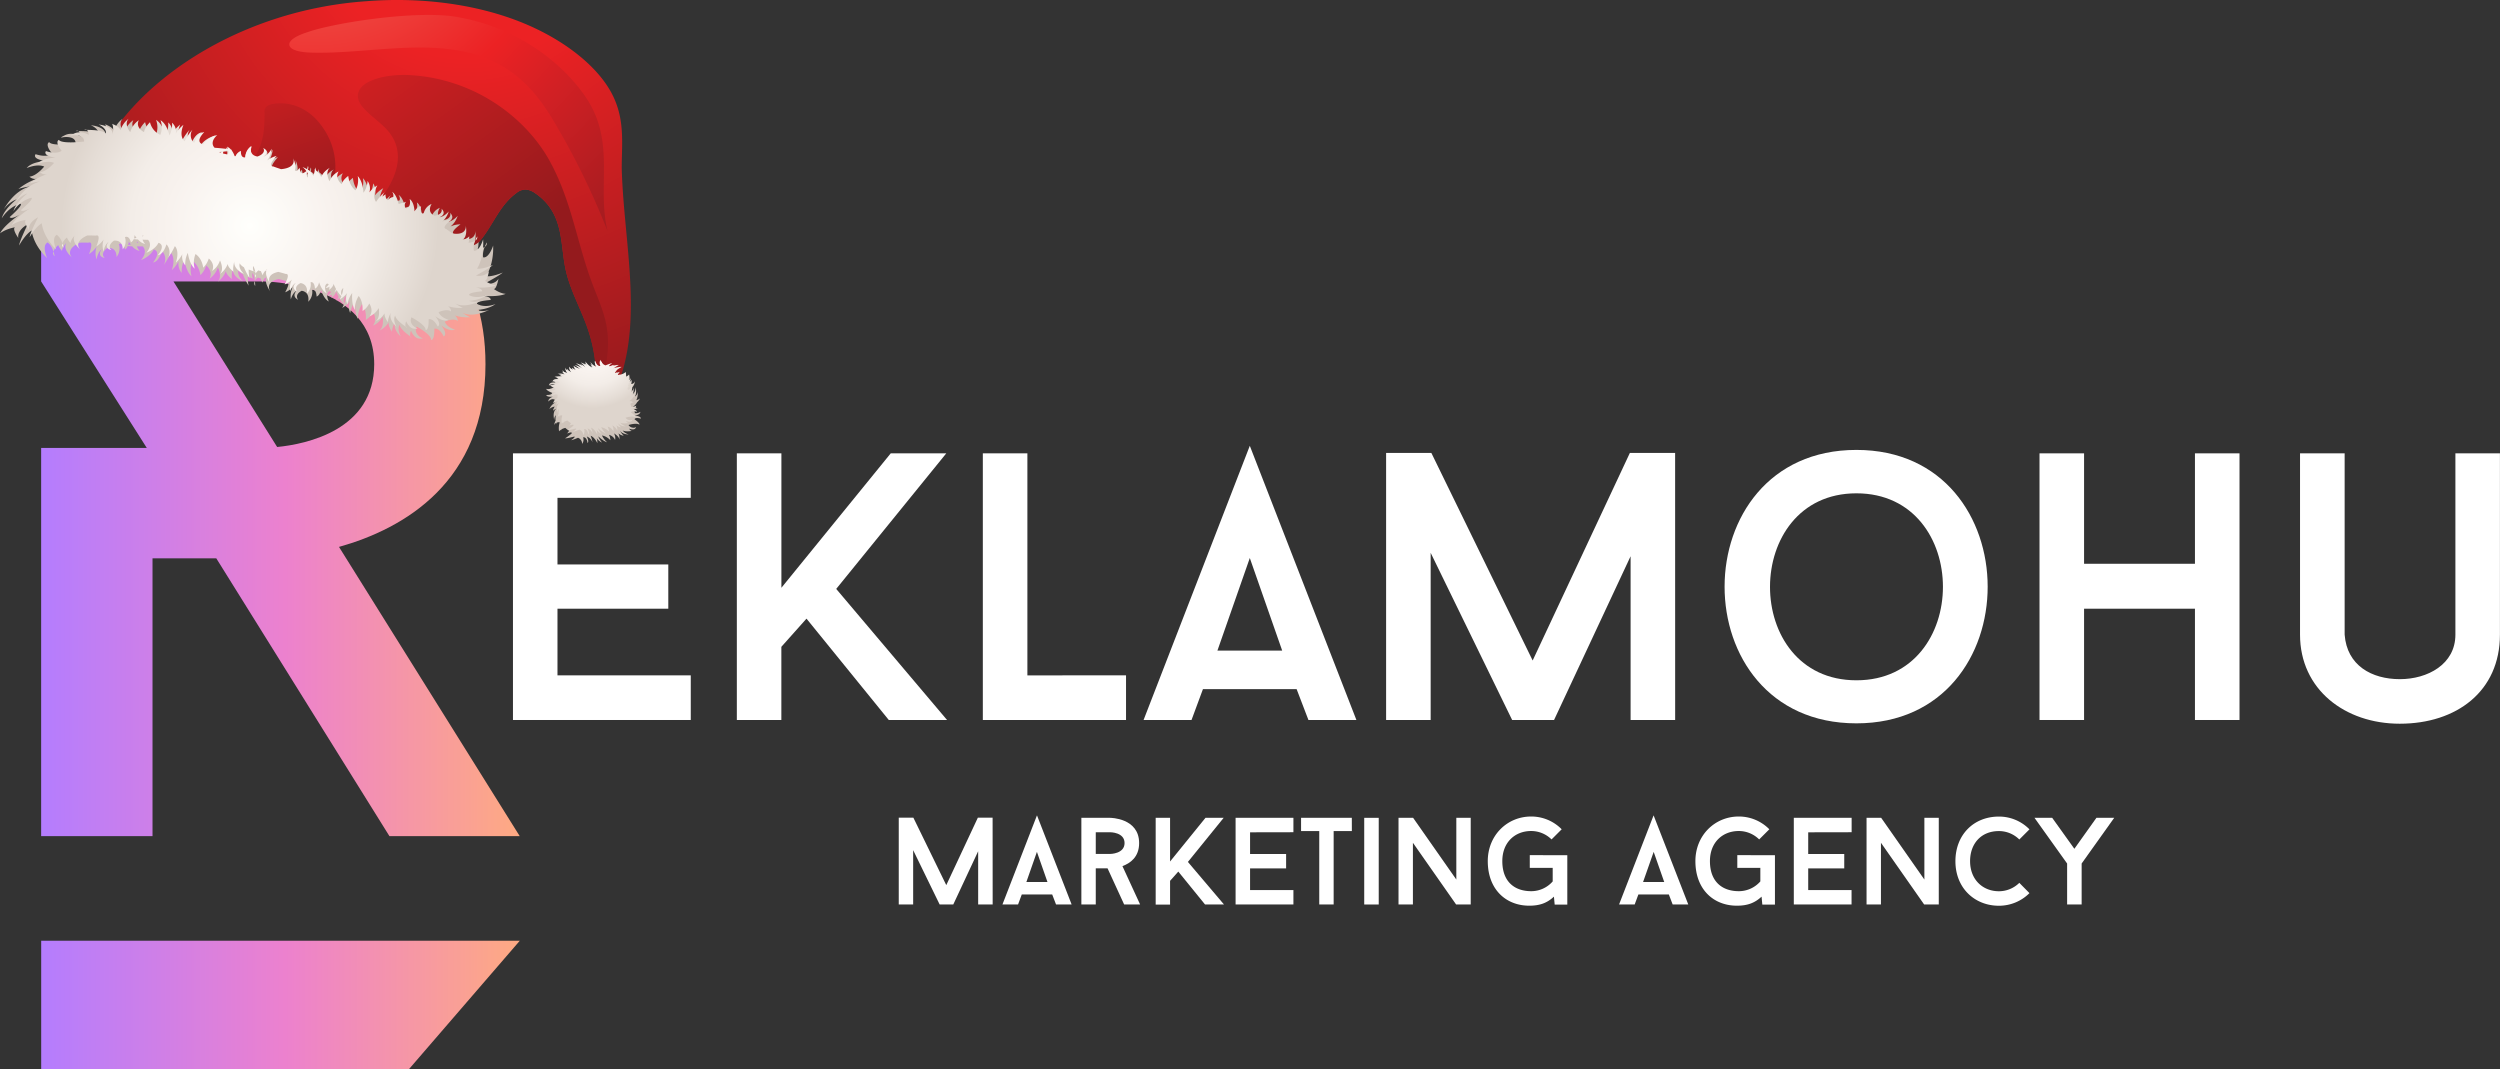 <svg xmlns="http://www.w3.org/2000/svg" xmlns:xlink="http://www.w3.org/1999/xlink" viewBox="0 0 1215.29 519.84"><rect x="0" y="0" width="1215.29" height="519.84" fill="#333333" stroke="none"/><defs><style>.cls-1{fill:url(#linear-gradient);}.cls-2{fill:url(#linear-gradient-2);}.cls-3{fill:#fff;}.cls-4{fill:url(#radial-gradient);}.cls-5{fill:url(#linear-gradient-3);}.cls-6{fill:url(#linear-gradient-4);}.cls-7{fill:url(#radial-gradient-2);}.cls-8{fill:url(#radial-gradient-3);}.cls-9{fill:url(#radial-gradient-4);}.cls-10{fill:url(#radial-gradient-5);}.cls-11{fill:url(#radial-gradient-6);}.cls-12{fill:url(#radial-gradient-7);}.cls-13{fill:url(#radial-gradient-8);}.cls-14{fill:url(#radial-gradient-9);}.cls-15{fill:url(#radial-gradient-10);}.cls-16{fill:url(#radial-gradient-11);}.cls-17{fill:url(#radial-gradient-12);}.cls-18{fill:url(#radial-gradient-13);}.cls-19{fill:url(#radial-gradient-14);}.cls-20{fill:url(#radial-gradient-15);}.cls-21{fill:url(#radial-gradient-16);}.cls-22{fill:url(#radial-gradient-17);}.cls-23{fill:url(#radial-gradient-18);}.cls-24{fill:url(#radial-gradient-19);}.cls-25{fill:url(#radial-gradient-20);}.cls-26{fill:url(#radial-gradient-21);}.cls-27{fill:url(#radial-gradient-22);}.cls-28{fill:url(#radial-gradient-23);}.cls-29{fill:url(#radial-gradient-24);}.cls-30{fill:url(#radial-gradient-25);}.cls-31{fill:url(#radial-gradient-26);}.cls-32{fill:url(#radial-gradient-27);}.cls-33{fill:url(#radial-gradient-28);}.cls-34{fill:url(#radial-gradient-29);}.cls-35{fill:url(#radial-gradient-30);}.cls-36{fill:url(#radial-gradient-31);}.cls-37{fill:url(#radial-gradient-32);}.cls-38{fill:url(#radial-gradient-33);}.cls-39{fill:url(#radial-gradient-34);}.cls-40{fill:url(#radial-gradient-35);}.cls-41{fill:url(#radial-gradient-36);}.cls-42{fill:url(#radial-gradient-37);}.cls-43{fill:url(#radial-gradient-38);}.cls-44{fill:url(#radial-gradient-39);}.cls-45{fill:url(#radial-gradient-40);}</style><linearGradient id="linear-gradient" x1="20.02" y1="304.33" x2="252.69" y2="304.33" gradientTransform="matrix(1, 0, 0, -1, 0, 548.91)" gradientUnits="userSpaceOnUse"><stop offset="0" stop-color="#fff"></stop><stop offset="0" stop-color="#b47dfe"></stop><stop offset="0.51" stop-color="#ec81ce"></stop><stop offset="1" stop-color="#feaa82"></stop></linearGradient><linearGradient id="linear-gradient-2" x1="20.02" y1="60.34" x2="252.69" y2="60.34" xlink:href="#linear-gradient"></linearGradient><radialGradient id="radial-gradient" cx="227.28" cy="-40.38" r="249.46" gradientTransform="matrix(-1, 0.07, 0.07, 1, 456.96, -19.98)" gradientUnits="userSpaceOnUse"><stop offset="0.29" stop-color="#ec2224"></stop><stop offset="1" stop-color="#941a1d"></stop></radialGradient><linearGradient id="linear-gradient-3" x1="358.84" y1="-46.61" x2="319.29" y2="104.89" gradientTransform="matrix(-1, 0.07, 0.07, 1, 456.96, -19.98)" xlink:href="#radial-gradient"></linearGradient><linearGradient id="linear-gradient-4" x1="354.03" y1="-59.54" x2="233.8" y2="134.9" gradientTransform="matrix(-1, 0.07, 0.07, 1, 456.96, -19.98)" xlink:href="#radial-gradient"></linearGradient><radialGradient id="radial-gradient-2" cx="4.12" cy="-94.07" r="49.42" gradientTransform="matrix(0.65, 0.76, 0.76, -0.65, 144.37, 130.15)" gradientUnits="userSpaceOnUse"><stop offset="0" stop-color="#fffffc"></stop><stop offset="0.36" stop-color="#f8f2ee"></stop><stop offset="0.52" stop-color="#f3ece8"></stop><stop offset="0.74" stop-color="#e5ddd6"></stop><stop offset="1" stop-color="#cec3ba"></stop></radialGradient><radialGradient id="radial-gradient-3" cx="-71.71" cy="-140.16" r="29.16" xlink:href="#radial-gradient-2"></radialGradient><radialGradient id="radial-gradient-4" cx="-10.97" cy="-82.27" r="41.12" xlink:href="#radial-gradient-2"></radialGradient><radialGradient id="radial-gradient-5" cx="-29.09" cy="-242.18" r="76.73" xlink:href="#radial-gradient-2"></radialGradient><radialGradient id="radial-gradient-6" cx="-20.23" cy="-22.48" r="25.29" xlink:href="#radial-gradient-2"></radialGradient><radialGradient id="radial-gradient-7" cx="-1.72" cy="-48.74" r="41.37" xlink:href="#radial-gradient-2"></radialGradient><radialGradient id="radial-gradient-8" cx="15.19" cy="-51.23" r="40.24" xlink:href="#radial-gradient-2"></radialGradient><radialGradient id="radial-gradient-9" cx="-53.62" cy="-41.82" r="49.08" xlink:href="#radial-gradient-2"></radialGradient><radialGradient id="radial-gradient-10" cx="351.79" cy="34.6" r="46.42" gradientTransform="matrix(-1, 0.07, 0.07, 1, 456.96, -19.98)" xlink:href="#radial-gradient-2"></radialGradient><radialGradient id="radial-gradient-11" cx="-21.5" cy="-44.56" r="40.72" xlink:href="#radial-gradient-2"></radialGradient><radialGradient id="radial-gradient-12" cx="-21.57" cy="-48.01" r="32.57" xlink:href="#radial-gradient-2"></radialGradient><radialGradient id="radial-gradient-13" cx="-21.17" cy="-31.95" r="24.7" xlink:href="#radial-gradient-2"></radialGradient><radialGradient id="radial-gradient-14" cx="-81.96" cy="-82.99" r="0.81" gradientTransform="matrix(0.65, 0.76, 0.75, -0.65, 146.16, 127.69)" gradientUnits="userSpaceOnUse"><stop offset="0" stop-color="#fffffc"></stop><stop offset="0.43" stop-color="#f8f2ee"></stop><stop offset="0.63" stop-color="#f3ede8"></stop><stop offset="0.89" stop-color="#e5ddd6"></stop><stop offset="1" stop-color="#ded5cd"></stop></radialGradient><radialGradient id="radial-gradient-15" cx="-115.49" cy="-75.63" r="0.07" xlink:href="#radial-gradient-14"></radialGradient><radialGradient id="radial-gradient-16" cx="-74.92" cy="-77.77" r="0.03" xlink:href="#radial-gradient-14"></radialGradient><radialGradient id="radial-gradient-17" cx="-117.29" cy="-37.26" r="0.43" xlink:href="#radial-gradient-14"></radialGradient><radialGradient id="radial-gradient-18" cx="-40.74" cy="30.93" r="0.03" xlink:href="#radial-gradient-14"></radialGradient><radialGradient id="radial-gradient-19" cx="38.89" cy="73.48" r="0.03" xlink:href="#radial-gradient-14"></radialGradient><radialGradient id="radial-gradient-20" cx="47" cy="73.1" r="0.82" xlink:href="#radial-gradient-14"></radialGradient><radialGradient id="radial-gradient-21" cx="68.25" cy="45.9" r="0.06" xlink:href="#radial-gradient-14"></radialGradient><radialGradient id="radial-gradient-22" cx="342.94" cy="105.67" r="91.49" gradientTransform="matrix(-1, 0.07, 0.07, 1, 456.96, -19.98)" xlink:href="#radial-gradient-14"></radialGradient><radialGradient id="radial-gradient-23" cx="57.21" cy="18.6" r="0.32" xlink:href="#radial-gradient-14"></radialGradient><radialGradient id="radial-gradient-24" cx="-9.5" cy="-20.97" r="0.8" xlink:href="#radial-gradient-14"></radialGradient><radialGradient id="radial-gradient-25" cx="-1.92" cy="-18.13" r="0.03" xlink:href="#radial-gradient-14"></radialGradient><radialGradient id="radial-gradient-26" cx="188.9" cy="202.84" r="24.27" gradientTransform="matrix(-1, 0.07, 0.07, 1, 456.96, -19.98)" xlink:href="#radial-gradient-2"></radialGradient><radialGradient id="radial-gradient-27" cx="181.99" cy="179.24" r="28.99" gradientTransform="matrix(-1, 0.07, 0.07, 1, 456.96, -19.98)" xlink:href="#radial-gradient-2"></radialGradient><radialGradient id="radial-gradient-28" cx="160.24" cy="167.85" r="45.61" gradientTransform="matrix(-1, 0.07, 0.07, 1, 456.96, -19.98)" xlink:href="#radial-gradient-2"></radialGradient><radialGradient id="radial-gradient-29" cx="181.1" cy="185.55" r="35.84" gradientTransform="matrix(-1, 0.07, 0.07, 1, 456.96, -19.98)" xlink:href="#radial-gradient-2"></radialGradient><radialGradient id="radial-gradient-30" cx="181.12" cy="174.91" r="33.61" gradientTransform="matrix(-1, 0.07, 0.07, 1, 456.96, -19.98)" xlink:href="#radial-gradient-2"></radialGradient><radialGradient id="radial-gradient-31" cx="173.45" cy="175.66" r="34.06" gradientTransform="matrix(-1, 0.07, 0.07, 1, 456.96, -19.98)" xlink:href="#radial-gradient-2"></radialGradient><radialGradient id="radial-gradient-32" cx="176.8" cy="180.34" r="32.98" gradientTransform="matrix(-1, 0.07, 0.07, 1, 456.96, -19.98)" xlink:href="#radial-gradient-2"></radialGradient><radialGradient id="radial-gradient-33" cx="188.07" cy="200.13" r="22.26" gradientTransform="matrix(-1, 0.07, 0.07, 1, 456.96, -19.98)" xlink:href="#radial-gradient-14"></radialGradient><radialGradient id="radial-gradient-34" cx="181.87" cy="179.04" r="26.33" gradientTransform="matrix(-1, 0.07, 0.07, 1, 456.96, -19.98)" xlink:href="#radial-gradient-14"></radialGradient><radialGradient id="radial-gradient-35" cx="162.1" cy="168.58" r="41.58" gradientTransform="matrix(-1, 0.07, 0.07, 1, 456.96, -19.98)" xlink:href="#radial-gradient-14"></radialGradient><radialGradient id="radial-gradient-36" cx="181.07" cy="184.55" r="32.65" gradientTransform="matrix(-1, 0.07, 0.07, 1, 456.96, -19.98)" xlink:href="#radial-gradient-14"></radialGradient><radialGradient id="radial-gradient-37" cx="181.18" cy="174.99" r="30.65" gradientTransform="matrix(-1, 0.07, 0.07, 1, 456.96, -19.98)" xlink:href="#radial-gradient-14"></radialGradient><radialGradient id="radial-gradient-38" cx="174.12" cy="175.78" r="31.08" gradientTransform="matrix(-1, 0.07, 0.07, 1, 456.96, -19.98)" xlink:href="#radial-gradient-14"></radialGradient><radialGradient id="radial-gradient-39" cx="177.23" cy="179.88" r="30.04" gradientTransform="matrix(-1, 0.07, 0.07, 1, 456.96, -19.98)" xlink:href="#radial-gradient-14"></radialGradient><radialGradient id="radial-gradient-40" cx="299.35" cy="-65.92" r="292.61" gradientTransform="matrix(-1, 0.07, 0.07, 1, 456.96, -19.98)" gradientUnits="userSpaceOnUse"><stop offset="0" stop-color="#f27263"></stop><stop offset="0.42" stop-color="#ec2224"></stop><stop offset="0.54" stop-color="#d22024"></stop><stop offset="0.75" stop-color="#a71c20"></stop><stop offset="0.86" stop-color="#9b1e20"></stop><stop offset="1" stop-color="#86231f"></stop></radialGradient></defs><g id="Layer_2" data-name="Layer 2"><g id="Layer_1-2" data-name="Layer 1"><g id="Layer_2-2" data-name="Layer 2"><g id="Layer_1-2-2" data-name="Layer 1-2"><path class="cls-1" d="M189.32,406.47,105.14,271.41h-31V406.47H20V217.75H71.36L20,136.81V82.69H127.79S236,82.69,236,177.05c0,57.36-39.79,80-71.21,88.81l87.86,140.61ZM134.73,217.29c14.34-1.39,47.18-8.33,47.18-40.24,0-40.24-54.12-40.24-54.12-40.24H84.32Z"></path><polygon class="cls-2" points="198.71 519.84 20.02 519.84 20.02 457.3 252.69 457.3 198.71 519.84"></polygon><path class="cls-3" d="M271,242v32.39h53.87V295.9H271v32.4h64.79V350H249.36V220.38h86.43V242Z"></path><path class="cls-3" d="M406.5,286.28,460.38,350H432.05l-40-49.27-12.22,13.7V350H358.19V220.38h21.66v65.35L433,220.38h27Z"></path><path class="cls-3" d="M547.38,328.3V350H477.77V220.38h21.66V328.31Z"></path><path class="cls-3" d="M630.31,335H584.77l-5.55,15H555.91l51.64-133.29L659.37,350H636.05Zm-38.5-18.74h31.48l-15.74-45Z"></path><path class="cls-3" d="M814.32,350H792.66v-79.6L755.45,350H735.08l-39.61-81.27V350H673.81V220.19h22l49.24,100.89L792.3,220.19h22Z"></path><path class="cls-3" d="M902.43,351.63c-85.53,0-85.35-132.92,0-132.92C987.4,218.71,987.62,351.63,902.43,351.63Zm0-111.82c-55.91,0-56.09,90.89,0,90.89s56.08-90.89,0-90.89Z"></path><path class="cls-3" d="M1088.66,220.38V350H1067V295.9h-53.9V350H991.44V220.38h21.66v53.68H1067V220.38Z"></path><path class="cls-3" d="M1118.08,308.5V220.38h21.69V308.5c1.1,15,13.14,21.65,26.84,21.65,13.49,0,27-7.22,27-21.65V220.38h21.65V308.5c0,27.58-21.1,43.31-48.71,43.31C1139.93,351.81,1118.08,335.15,1118.08,308.5Z"></path><path class="cls-3" d="M482.55,439.69H475.5V413.81l-12.1,25.88h-6.62L443.9,413.27v26.42h-7V397.48H444l16,32.8,15.35-32.8h7.17Z"></path><path class="cls-3" d="M511.49,434.82H496.7l-1.81,4.87H487.3l16.79-43.34,16.85,43.34h-7.58Zm-12.55-6.08h10.24l-5.12-14.63Z"></path><path class="cls-3" d="M538.4,422.11h-5.73v17.58h-7V397.56h14s14.08,0,14.08,12.28c0,6.8-4.33,9.81-8.12,11.19l8.6,18.66h-7.76Zm-5.73-7h7s7,0,7-5.29-7-5.25-7-5.25h-7Z"></path><path class="cls-3" d="M577.46,419,595,439.69h-9.21l-13-16-4,4.5v11.55h-7v-42.2h7v21.25L586,397.56h8.84Z"></path><path class="cls-3" d="M607.68,404.6v10.53H625.2v7H607.68v10.54h21.07v7H600.64V397.56h28.11v7Z"></path><path class="cls-3" d="M657.16,404h-8.85v35.69h-7V404h-8.84v-6.44h24.67Z"></path><path class="cls-3" d="M663.17,397.56h7.05v42.13h-7.05Z"></path><path class="cls-3" d="M714.94,439.69h-7.1l-21-30v30h-7V397.56h7.1l21,30v-30h7Z"></path><path class="cls-3" d="M761.89,415.73v24h-6.14l-.36-3.86c-3.43,3.19-7,4.4-12,4.4-11.31,0-20.16-7.89-20.16-21.67,0-12.53,9.45-21.68,21.07-21.68a20.7,20.7,0,0,1,14.86,6.21l-4.93,4.93a14.05,14.05,0,0,0-9.93-4.09c-7.77,0-14,5.42-14,14.63,0,10.29,6.26,14.62,14,14.62a13.87,13.87,0,0,0,10.49-4.75v-6.57H743.65v-6.2Z"></path><path class="cls-3" d="M811.25,434.82H796.44l-1.8,4.87h-7.59l16.79-43.34,16.86,43.34h-7.59Zm-12.52-6.08H809l-5.12-14.63Z"></path><path class="cls-3" d="M862.83,415.73v24h-6.14l-.36-3.86c-3.43,3.19-7,4.4-12,4.4-11.32,0-20.17-7.89-20.17-21.67,0-12.53,9.46-21.68,21.07-21.68a20.74,20.74,0,0,1,14.87,6.21l-4.94,4.93a14.05,14.05,0,0,0-9.93-4.09c-7.76,0-14,5.42-14,14.63,0,10.29,6.27,14.62,14,14.62a13.9,13.9,0,0,0,10.5-4.75v-6.57h-11.2v-6.2Z"></path><path class="cls-3" d="M879,404.6v10.53h17.52v7H879v10.54h21.07v7H872V397.56h28.11v7Z"></path><path class="cls-3" d="M942.47,439.69h-7.11l-21-30v30h-7V397.56h7.11l21,30v-30h7Z"></path><path class="cls-3" d="M981.62,429.16l4.93,5a20.93,20.93,0,0,1-14.86,6.14c-11.62,0-21.13-8.44-21.13-21.67,0-12.74,8.79-21.68,21.13-21.68a20.7,20.7,0,0,1,14.86,6.21l-4.93,4.93a14.05,14.05,0,0,0-9.93-4.09c-8.67,0-14,6.14-14,14.63,0,9,6.21,14.62,14,14.62A14.1,14.1,0,0,0,981.62,429.16Z"></path><path class="cls-3" d="M1027.75,397.56l-15.83,22.21v19.92h-7.06V419.77L989,397.56h8.61l10.77,15.05,10.72-15.05Z"></path></g></g><path class="cls-4" d="M47.08,83.55l-2.55.85C58,45,111.57,5.21,178.09.59c25.12-2,51.62,1,74.07,9.74s40.28,23.15,46.61,38c5,11.58,3.43,22.59,3.47,33.65,1,37.31,11.78,78.22-4.45,110.82-2.23,4.81-5.36,9.71-10.68,11.44a75.32,75.32,0,0,0-1.21-43.8c-3.16-9.5-8.47-18.81-10.71-28.34-3.15-13-.45-28.18-15-38.16a9.4,9.4,0,0,0-4.42-1.8,6.91,6.91,0,0,0-4.55,1.55c-10.41,7.57-12.35,19.77-22.18,27.54-10.27,8.14-26.65,10.54-41.69,9.61s-29.46-5.07-44-8.68c-32.26-8.32-67.71-13.73-94.05-28C45.12,91.89,41.61,87,47.08,83.55Z"></path><path class="cls-5" d="M113.15,87.57c1.22-2.56,4.29-4.64,6.72-6.87,8.39-7.65,8.77-17.25,8.73-26.09A3.34,3.34,0,0,1,130,51.46a8,8,0,0,1,3.14-1c9.27-1.35,16.85,3.3,21.09,8.12,9.26,10.47,10.91,23.51,6.36,35.46-.16-.94-.33-1.89-.5-2.84-1.14,5.33-8.39,9.56-15.9,10.76a43.25,43.25,0,0,1-21.63-2.63C116.48,97,110.74,92.68,113.15,87.57Z"></path><path class="cls-6" d="M188.19,63.15c-5.59-6.24-16.56-11.81-13.8-18.7,2.47-6.19,15.28-8.68,26-7.86C233.11,38.91,257,59.2,267.49,78.77c10.67,19.7,13.08,40,20.75,59.9,2.24,5.91,4.85,11.8,6.19,17.74,3,13.38-.32,25.85-5.3,37.7a74.51,74.51,0,0,0-3.23-33.67c-3.16-9.5-8.47-18.81-10.71-28.34-3.15-13-.45-28.18-15-38.16a9.4,9.4,0,0,0-4.42-1.8,6.91,6.91,0,0,0-4.55,1.55c-10.41,7.57-12.35,19.77-22.18,27.54-10.27,8.14-26.65,10.54-41.69,9.61-10.52-.7-20.69-2.9-30.86-5.39,8-9.09,18.29-17.07,26.3-26.12C192.22,88.53,198.31,74.39,188.19,63.15Z"></path><path class="cls-7" d="M26,122.23a15.41,15.41,0,0,1,.55,2.33A1.93,1.93,0,0,1,26,122.23Z"></path><path class="cls-8" d="M8.84,91.79l-.17.13S8.64,91.88,8.84,91.79Z"></path><path class="cls-9" d="M35.1,125.29l.06.06Z"></path><path class="cls-10" d="M38.14,63.7l-1.27,0A1.2,1.2,0,0,1,38.14,63.7Z"></path><path class="cls-11" d="M143.57,77.49l0-.08Z"></path><path class="cls-12" d="M231,112.23a.28.28,0,0,0,0-.09A.41.41,0,0,1,231,112.23Z"></path><path class="cls-13" d="M235.63,120a16.39,16.39,0,0,1,1.06-2.16A2.11,2.11,0,0,1,235.63,120Z"></path><path class="cls-14" d="M228.56,154.2l.15,0S228.71,154.23,228.56,154.2Z"></path><path class="cls-15" d="M216.19,156.36s4.31-2,6.35-.31a3.24,3.24,0,0,0-1.54-2.74,19.32,19.32,0,0,0,7.56.89,19.79,19.79,0,0,1-3.82-2.26c1.25.73,5.31,2.42,13.19-1.35a9,9,0,0,1-6.18.09s5.78-.24,9.14-2.91c0,0-4.8,2.21-8.93,0,0,0-1.43-1.28,6.53-1.95,0,0,.56-1.48-3.42-2,0,0,7.06.68,10.77-1,0,0-2.42.07-5.82-2.37.5.11,1.39-.48,2.31-5,0,0-1.52,3.25-6.73,2.37,0,0,7.27-3.86,8.78-5.32,0,0-5,2.17-8.11,1.77,0,0,3.82-5.39,3.46-14.92,0,0-1.95,6.25-4.85,5.76,0,0-.52-1.91.75-5.11a7.39,7.39,0,0,1-3.46,1c.18-.23.4-1,.48-3.32,0,0-.89,1.24-3.92,2,.91-.34,3.09-1.73,2.31-7.5.07.67.24,5.14-6.84,4,0,0-1.45-1-3.26-2.35,0,0-3-.37,2.92-4.78a12,12,0,0,0-4.89,1.07,9.83,9.83,0,0,0,1.92-2,12,12,0,0,0,1.6-3.21s-2.26,2.68-4.82,2.94c0,0,4.09-1.37,1.14-4.39,0,0,1.12,3-3.61,3.56,0,0-4.1-1.45-1.38-6a6.92,6.92,0,0,0-4.18,4.93s-2.31.21-1.2-3.71c0,0-1.82,0-3.44,2.56,0,0,.13-4.57-2.36-6.4,0,0,1,3.8-1.71,4.79,0,0-1.75-.13-.55-2.79.09-.06.16-.13.26-.19h-.17l.19-.39a11.16,11.16,0,0,0-1.08.49A12.6,12.6,0,0,0,197,101c-.44-2-1.46-5.26-3.28-6.26a2.91,2.91,0,0,1,.55,2.64,4.83,4.83,0,0,0-2.78,1.66,3,3,0,0,1-1-3,5.68,5.68,0,0,0-1.64,1.14A5.44,5.44,0,0,1,190,94.85a23.84,23.84,0,0,0-4.48,5s-2.38-2.71.8-8.38A14.83,14.83,0,0,0,182.21,95a6.65,6.65,0,0,0-.81-5.85,11.93,11.93,0,0,1-2.19,6s-.08-5.75-2.8-8.55a10.86,10.86,0,0,1-1.24,7.3s-3.13-2.15-3.6-7.43c0,0-2.77,1.91-3.43,4.26,0,0-3.7-3-1.44-6.5a9.65,9.65,0,0,0-4.75,5s-2.45-4.57.3-6.86a10.21,10.21,0,0,0-4.6,4.86c0-.74-.49-1.9-2.47-3.5-.14-.53-.3-1.07-.48-1.61,0,0,0,.46-.13,1.15l-.25-.19a1.62,1.62,0,0,1,.18.61,12.94,12.94,0,0,1-.78,2.77,6.65,6.65,0,0,0-2.8-3.17,1.81,1.81,0,0,0,.14-1.85,16.17,16.17,0,0,0-.42,1.66A14.78,14.78,0,0,0,148.22,82a9.21,9.21,0,0,1,2,2.16,8.15,8.15,0,0,1-1.94,1.16c-.33-.16-.7-.33-1.13-.5a16.15,16.15,0,0,0-.42-2.37,5.18,5.18,0,0,1-1.55,1.66l-.84-.26c.49-1.2.61-3.15-.78-6.31.25.64,1.62,4.91-6.23,5.67,0,0-1.81-.57-4.09-1.42,0,0-3.33.45,1.86-5.38a14.21,14.21,0,0,0-4.93,2.32,9.82,9.82,0,0,0,1.52-2.45,11.07,11.07,0,0,0,.86-3.53s-1.7,3.19-4.36,4.11c0,0,4-2.39.07-4.54,0,0,2,2.55-2.92,4.4,0,0-4.74-.32-3-5.45a7.06,7.06,0,0,0-3.18,5.88s-2.42.82-2.24-3.27a4.79,4.79,0,0,0-2.75,2.81l-.47-.13a10.84,10.84,0,0,0-1.59-3.06h.27s.25-.08-.5-.25a5,5,0,0,0-2.13-1.52,5.85,5.85,0,0,1,.54,1.25c-1.31-.18-3.41-.42-6.82-.66,0,0-3-2.52,1.4-6.53,0,0-5.16,1.29-7.28,4.84,0,0-4.6-.76.61-6.27,0,0-3.07-.1-5.18,5.53A5.16,5.16,0,0,1,92.23,63a27,27,0,0,0-4.08,6s-3.09-2.08-.56-8.46a17.64,17.64,0,0,0-3.94,4.54,6,6,0,0,0-1.88-5.57,11.77,11.77,0,0,1-1.4,6.51s-1.06-5.66-4.51-7.75a10.15,10.15,0,0,1-.14,7.54,9.27,9.27,0,0,1-5.19-6.45S67.8,62,67.46,64.48c0,0-4.57-2-2.65-6.07a11.4,11.4,0,0,0-4.41,6.15s-3.43-3.9-.78-6.88a12.15,12.15,0,0,0-4.27,6c-.16-.82-1-2-4.31-3.27,0,0,1,.84.39,5.47,0-.58.11-4.19-7.27-5,0,0,4.39,1.77,3.7,4.75,0,0-.17-2-9.72-1.9.43.29.84,1,1,2.55,0,0-3.85-2.35-7.52-.58s-.85,1-.85,1,6.06-.94,6,3.05c0-.05-11.37,1.56-12.85-.66,0,0-2.42.85,1.4,5.56,0,0-2.17,2.2-8,.31,0,0-2.2,2.3,5,3.34,0,0-6.81.15-9.35,3.41,0,0,5.08-2.26,8.52-.74,0,0-3.72,4.63-7.17,4.9a3.85,3.85,0,0,0,3.63,1,30.59,30.59,0,0,0-9,5,28.06,28.06,0,0,1,5.81-1.24c-1.81.35-7.81,2.22-13,11.25a13.61,13.61,0,0,1,6.34-5S2,101.56.86,106.14c0,0,3.06-5.48,9-7.08,0,0,2.3-.23-5.16,6.46,0,0,.56,1.44,4.91-1.23,0,0-7.54,5-9.6,9.18,0,0,2.21-2,7.3-3-.55.31-1,1.41,1.61,5.25,0,0-1.1-3.48,4.56-6.72,0,0-4,8.17-4.19,10.33,0,0,2.88-5.32,6.11-7.27,0,0,.43,6.63,7.49,13.38,0,0-2.73-6,.25-7.58,0,0,1.78,1.09,2.84,4.34a7.74,7.74,0,0,1,2.37-3.06c0,.3.31,1,1.77,2.86,0,0-.05-1.53,2.19-4-.62.84-1.61,3.27,2.8,7.29-.47-.46-3.6-3.92,3.52-7.32,0,0,1.94-.07,4.4,0,0,0,2.91-1.41.25,5.55A13.64,13.64,0,0,0,47,119.92a8.49,8.49,0,0,0-.55,2.72,10.63,10.63,0,0,0,.5,3.51s.37-3.45,2.52-5c0,0-2.82,3.33,1.49,4.27,0,0-2.7-1.87,1.19-4.88,0,0,4.48-.85,4.51,4.4a6.71,6.71,0,0,0,1.11-6.27s2-1.31,3,2.62a3.48,3.48,0,0,0,1.32-1.67c.46,0,1.15.09,2.17.13A6.73,6.73,0,0,0,67.89,122a6.54,6.54,0,0,1-1.32-2.21l2.42,0v0l.05,0h.36s2.75,2.38-.83,6.64c0,0,4.38-1.56,6.15-5.15,0,0,4,.69-.29,6.31,0,0,2.58,0,4.34-5.6a5.82,5.82,0,0,1,.81,6.85,32.54,32.54,0,0,0,3.43-6s2.59,2.19.51,8.5A17.39,17.39,0,0,0,86.83,127a7,7,0,0,0,1.5,5.67,13.06,13.06,0,0,1,1.28-6.43s.77,5.72,3.5,8.08a11.9,11.9,0,0,1,.39-7.51s3.11,1.69,3.93,6.94a11,11,0,0,0,2.8-4.7s3.5,2.64,1.68,6.38a10.64,10.64,0,0,0,4-5.45s2.28,4.41,0,6.93a11.13,11.13,0,0,0,3.93-5.21c0,.84.59,2.19,3,4,0,0-.66-1,.4-5.45-.14.59-.58,4,4.85,6.49,0,0-3.07-2.69-2.12-5.46,0,0,0,.85,2.1,2.08a35.22,35.22,0,0,0,2.79,5.5,16.37,16.37,0,0,1-.38-4.36c.73.3,1.57.6,2.55.92a4.28,4.28,0,0,1-.3-2.72l.16.18a10.68,10.68,0,0,1,.93,2.8l-.79-.26a.74.74,0,0,0,.81.35c0,.25.09.51.12.78a5.15,5.15,0,0,1,1.47-1.66,5.23,5.23,0,0,0,1.23.41c.17.48.45,1.16.89,2.09a4.65,4.65,0,0,1,1.33-2.28,4.94,4.94,0,0,0,.58-.17c-.44,1.12-.43,3.2,1.91,6.82-.33-.57-2.53-4.65,4.07-6.14,0,0,1.67.4,3.77,1.08,0,0,2.7-.64-.59,5.4a10.4,10.4,0,0,0,3.71-2.56,8.49,8.49,0,0,0-.87,2.48,11.68,11.68,0,0,0-.09,3.5s.82-3.22,2.9-4.23c0,0-2.9,2.51.64,4.47,0,0-2-2.46,1.74-4.4,0,0,4,.26,3.19,5.33a6.61,6.61,0,0,0,1.9-5.78s1.92-.78,2.18,3.26c0,0,1.51-.43,2.15-3.27,0,0,1.24,4.42,3.79,5.68,0,0-1.91-3.47.16-5a1,1,0,0,1,.92.46,12.92,12.92,0,0,1-1.62,1.68,2.47,2.47,0,0,0,1.94-.57,6.79,6.79,0,0,1-.12,1.64s2.25-1.66,2.2-3.21c0,0,.5,1.24,1.27,2.69a6.35,6.35,0,0,1-1.11,2,19.88,19.88,0,0,0,1.42-1.4,12.38,12.38,0,0,0,2.3,3.11,18.78,18.78,0,0,1-.87,1.74,15.25,15.25,0,0,0,1.67-1.21l.15.08-.11-.11a12.76,12.76,0,0,0,2.11-2.16,7.74,7.74,0,0,0,.06,5.87,13.51,13.51,0,0,1,2.52-5.9s-.6,5.73,1.23,8.71a13,13,0,0,1,2-7.17s2.31,2.42,1.85,7.71a10.22,10.22,0,0,0,3.46-3.85s2.43,3.43,0,6.59a9.59,9.59,0,0,0,4.68-4.27s1,4.84-1.58,6.7a10.16,10.16,0,0,0,4.56-4.07c-.17.82,0,2.27,1.63,4.63,0,0-.34-1.14,1.58-5.18-.26.53-1.41,3.77,2.7,7.48,0,0-2-3.36-.57-5.81,0,0-.49,1.77,5.13,5.74a4.75,4.75,0,0,1,.38-2.72s1.37,3.74,4.11,3.83.86-.46.86-.46-3.82-1.89-2.23-5.38c0,0,7.24,3.81,7,6.51,0,0,1.68.44,1.61-5.48,0,0,2.25-.85,4.52,3.73,0,0,2.3-.83-1.18-5.36,0,0,3.81,3.32,6.72,2C221.21,160.2,217.42,159.38,216.19,156.36Zm-48-12.51a10.63,10.63,0,0,1-.85,3.71A3.13,3.13,0,0,1,168.19,143.85Zm-38.89-9.18c.19-.18.41-.36.64-.54a2.4,2.4,0,0,0-.42.57ZM66.49,118.15a2.71,2.71,0,0,1,.29-.66C67.07,117.62,67.27,117.83,66.49,118.15Zm-3.88-.73a13.3,13.3,0,0,0,1,1.48l-1.32.25A7,7,0,0,0,62.61,117.42Zm44.92-43.51a13.26,13.26,0,0,0-1.12.93C106,74.7,105.17,74.32,107.53,73.91Zm2.66,1.74-2.46-.53a5.84,5.84,0,0,1,.2-1.27c.64-.1,1.46-.19,2.51-.28A3.23,3.23,0,0,1,110.19,75.65Zm40.63,11.74s0-.25-.38-.67a10.6,10.6,0,0,1,0-2.26A3.47,3.47,0,0,1,150.82,87.39Z"></path><path class="cls-16" d="M199.38,163.53l.74.52A.66.66,0,0,1,199.38,163.53Z"></path><path class="cls-17" d="M124.05,139a2.15,2.15,0,0,1-.16-2.36A16.85,16.85,0,0,1,124.05,139Z"></path><path class="cls-18" d="M131.3,141.81l0,.07Z"></path><path class="cls-19" d="M30.36,118.25a14.41,14.41,0,0,1,.52,2.21A1.81,1.81,0,0,1,30.36,118.25Z"></path><path class="cls-20" d="M14.22,89.21l-.15.12S14,89.3,14.22,89.21Z"></path><path class="cls-21" d="M39.08,121.29l.06,0Z"></path><path class="cls-22" d="M42.18,63.12H41A1.15,1.15,0,0,1,42.18,63.12Z"></path><path class="cls-23" d="M142.56,77s0,0,0-.07A.25.25,0,0,1,142.56,77Z"></path><path class="cls-24" d="M226.41,109.65a.28.28,0,0,0,0-.09A.41.41,0,0,1,226.41,109.65Z"></path><path class="cls-25" d="M231,117a15.45,15.45,0,0,1,1-2.07A2,2,0,0,1,231,117Z"></path><path class="cls-26" d="M225,149.62h.15S225.15,149.66,225,149.62Z"></path><path class="cls-27" d="M213.19,151.76s4.09-1.92,6.08-.33a3.1,3.1,0,0,0-1.53-2.6,18.62,18.62,0,0,0,7.26.79,17.77,17.77,0,0,1-3.71-2.12c1.21.69,5.16,2.27,12.6-1.38a8.65,8.65,0,0,1-5.91.13s5.53-.27,8.67-2.85c0,0-4.54,2.15-8.53.12,0,0-1.4-1.2,6.19-1.91,0,0,.5-1.42-3.32-1.9,0,0,6.77.58,10.27-1.07,0,0-2.31.09-5.62-2.2.48.09,1.32-.48,2.08-4.78,0,0-1.37,3.11-6.36,2.32,0,0,6.84-3.75,8.24-5.15,0,0-4.74,2.12-7.69,1.77,0,0,3.51-5.18,2.94-14.25,0,0-1.71,6-4.48,5.54A8.4,8.4,0,0,1,231,117a6.85,6.85,0,0,1-3.27,1c.17-.22.36-1,.39-3.16,0,0-.83,1.18-3.69,1.93.85-.32,2.9-1.67,2-7.15.08.64.35,4.89-6.42,3.88,0,0-1.4-.93-3.15-2.21,0,0-2.9-.32,2.68-4.57a11.52,11.52,0,0,0-4.64,1.06,8.92,8.92,0,0,0,1.78-1.93,10.7,10.7,0,0,0,1.45-3.07s-2.09,2.57-4.52,2.84c0,0,3.87-1.33,1-4.19,0,0,1.12,2.8-3.37,3.42,0,0-3.92-1.36-1.43-5.71a6.41,6.41,0,0,0-3.87,4.72s-2.21.21-1.22-3.53c0,0-1.74,0-3.23,2.46,0,0,0-4.35-2.37-6.07,0,0,1.05,3.6-1.54,4.56,0,0-1.66-.12-.57-2.65l.24-.18h-.16c.05-.12.11-.24.18-.38a10.56,10.56,0,0,0-1,.48,11.35,11.35,0,0,0-2.46.64c-.46-1.86-1.48-5-3.23-5.94a2.8,2.8,0,0,1,.57,2.51,4.58,4.58,0,0,0-2.62,1.59,2.83,2.83,0,0,1-1.05-2.84,5.18,5.18,0,0,0-1.54,1.09A5,5,0,0,1,187,93.38a22.47,22.47,0,0,0-4.19,4.75s-2.31-2.57.63-8a13.73,13.73,0,0,0-3.88,3.39,6.35,6.35,0,0,0-.87-5.55,11.21,11.21,0,0,1-2,5.74s-.17-5.46-2.8-8.12a10.29,10.29,0,0,1-1.06,6.94s-3-2-3.54-7c0,0-2.61,1.82-3.21,4,0,0-3.57-2.86-1.47-6.17a9.07,9.07,0,0,0-4.45,4.73s-2.39-4.33.19-6.51a9.61,9.61,0,0,0-4.31,4.61c0-.7-.5-1.8-2.4-3.32-.14-.5-.29-1-.47-1.53,0,0,0,.44-.11,1.09l-.24-.17a1.46,1.46,0,0,1,.18.57,12.88,12.88,0,0,1-.71,2.64,6.4,6.4,0,0,0-2.71-3,1.69,1.69,0,0,0,.11-1.76c-.16.56-.29,1.09-.38,1.58a14.25,14.25,0,0,0-2.31-1.12,9,9,0,0,1,1.93,2,7.42,7.42,0,0,1-1.83,1.1c-.32-.16-.67-.32-1.08-.48a15.19,15.19,0,0,0-.43-2.25,4.69,4.69,0,0,1-1.46,1.58l-.8-.25c.46-1.14.54-3-.82-6,.25.61,1.6,4.66-5.86,5.37,0,0-1.73-.55-3.91-1.36,0,0-3.17.41,1.72-5.1A13.37,13.37,0,0,0,129.83,78a8.9,8.9,0,0,0,1.43-2.31,10.39,10.39,0,0,0,.78-3.34s-1.59,3-4.11,3.88c0,0,3.78-2.26,0-4.31,0,0,1.89,2.43-2.73,4.16,0,0-4.52-.32-2.93-5.17a6.56,6.56,0,0,0-3,5.55s-2.29.77-2.16-3.11a4.51,4.51,0,0,0-2.6,2.66l-.45-.13a10.13,10.13,0,0,0-1.53-2.9l.25,0s.24-.06-.47-.23a5,5,0,0,0-2-1.46,6.24,6.24,0,0,1,.52,1.19c-1.25-.18-3.25-.41-6.5-.66,0,0-2.86-2.4,1.28-6.18,0,0-4.89,1.19-6.88,4.54,0,0-4.38-.75.54-5.93,0,0-2.92-.12-4.89,5.19A4.88,4.88,0,0,1,93.6,63a25.15,25.15,0,0,0-3.84,5.67s-3-2-.58-8a16.14,16.14,0,0,0-3.73,4.27,5.65,5.65,0,0,0-1.82-5.29,10.93,10.93,0,0,1-1.29,6.16s-1-5.38-4.33-7.38a9.58,9.58,0,0,1-.09,7.13,8.92,8.92,0,0,1-5-6.15s-2.59,2.43-2.9,4.79c0,0-4.35-2-2.54-5.77a10.66,10.66,0,0,0-4.17,5.78s-3.27-3.73-.76-6.52a11.28,11.28,0,0,0-4,5.63c-.15-.77-1-1.94-4.1-3.13,0,0,.91.8.38,5.17,0-.55.1-3.95-6.92-4.85,0,0,4.18,1.73,3.53,4.54,0,0-.16-1.85-9.24-1.92.4.28.79.95.94,2.42,0,0-3.66-2.26-7.14-.64s-.81.89-.81.89,5.75-.8,5.67,3c0,0-10.81,1.33-12.22-.8,0,0-2.31.77,1.33,5.27,0,0-2.07,2-7.61.18,0,0-2.09,2.13,4.72,3.23,0,0-6.48,0-8.92,3.07,0,0,4.85-2,8.12-.57,0,0-3.55,4.32-6.84,4.52a3.71,3.71,0,0,0,3.45.95,29.18,29.18,0,0,0-8.65,4.61,28,28,0,0,1,5.55-1.07c-1.73.31-7.45,2-12.48,10.39A12.81,12.81,0,0,1,13.36,94s-5.67,4.37-6.84,8.66a15.25,15.25,0,0,1,8.63-6.52s2.19-.17-5,6c0,0,.52,1.37,4.7-1.07,0,0-7.23,4.58-9.24,8.49,0,0,2.12-1.89,7-2.68-.53.29-.92,1.32,1.49,5,0,0-1-3.31,4.41-6.27,0,0-3.92,7.64-4.09,9.68,0,0,2.81-5,5.9-6.75,0,0,.36,6.26,7,12.75,0,0-2.55-5.67.31-7.15a7.6,7.6,0,0,1,2.67,4.15,7.47,7.47,0,0,1,2.29-2.86c0,.29.3,1,1.68,2.74,0,0,0-1.45,2.13-3.78-.61.78-1.57,3.07,2.62,6.94-.45-.45-3.42-3.77,3.41-6.87,0,0,1.86,0,4.21.07,0,0,2.8-1.29.2,5.25a12.61,12.61,0,0,0,3.58-3.35,8,8,0,0,0-.53,2.55,10,10,0,0,0,.45,3.34s.38-3.26,2.45-4.73c0,0-2.72,3.1,1.4,4,0,0-2.57-1.81,1.17-4.59,0,0,4.28-.75,4.29,4.21a6.23,6.23,0,0,0,1.09-5.92s1.93-1.21,2.88,2.52A3.26,3.26,0,0,0,65,116.26c.45,0,1.1.1,2.08.15a6.56,6.56,0,0,0,3.45,2.2,6.51,6.51,0,0,1-1.25-2.11l2.32.08v0l0,0h.35s2.63,2.29-.82,6.28c0,0,4.21-1.43,5.91-4.81,0,0,3.85.7-.29,6,0,0,2.48.06,4.17-5.26a5.48,5.48,0,0,1,.76,6.5A30.35,30.35,0,0,0,85,119.64s2.47,2.1.46,8.06a16.08,16.08,0,0,0,3.18-4.13A6.61,6.61,0,0,0,90.06,129a11.94,11.94,0,0,1,1.24-6.08s.72,5.42,3.34,7.69a11.16,11.16,0,0,1,.39-7.11s3,1.63,3.76,6.61a10.22,10.22,0,0,0,2.69-4.44s3.36,2.53,1.61,6.06a9.88,9.88,0,0,0,3.85-5.13s2.2,4.2,0,6.57a10.48,10.48,0,0,0,3.77-4.91c0,.8.57,2.08,2.83,3.84,0,0-.63-1,.38-5.16-.13.55-.55,3.81,4.67,6.19,0,0-2.95-2.58-2-5.2,0,0,0,.81,2,2a34,34,0,0,0,2.69,5.23,15,15,0,0,1-.37-4.13c.7.28,1.51.58,2.45.89a4,4,0,0,1-.29-2.59l.14.18a10.16,10.16,0,0,1,.91,2.65l-.76-.24a.71.71,0,0,0,.77.33c0,.23.09.48.13.74a4.63,4.63,0,0,1,1.41-1.57,4.56,4.56,0,0,0,1.18.4,19.68,19.68,0,0,0,.86,2,4.34,4.34,0,0,1,1.27-2.16,5.38,5.38,0,0,0,.56-.16c-.42,1.06-.4,3,1.86,6.48-.32-.54-2.45-4.42,3.88-5.81,0,0,1.61.39,3.63,1,0,0,2.6-.6-.54,5.11a9.8,9.8,0,0,0,3.56-2.4,7.75,7.75,0,0,0-.82,2.34,10.89,10.89,0,0,0-.07,3.32s.77-3.05,2.77-4c0,0-2.78,2.37.64,4.25,0,0-2-2.34,1.65-4.18,0,0,3.81.26,3.1,5.07a6.09,6.09,0,0,0,1.78-5.48s1.85-.73,2.13,3.1c0,0,1.45-.4,2-3.1,0,0,1.23,4.21,3.7,5.4,0,0-1.88-3.29.1-4.73a1,1,0,0,1,.89.43,11.15,11.15,0,0,1-1.54,1.59,2.33,2.33,0,0,0,1.86-.53,6.48,6.48,0,0,1-.1,1.56s2.15-1.58,2.09-3c0,0,.49,1.19,1.24,2.56a6.05,6.05,0,0,1-1,1.87s.52-.45,1.35-1.33a11.43,11.43,0,0,0,2.25,2.95,18.1,18.1,0,0,1-.82,1.66,15.42,15.42,0,0,0,1.59-1.15l.14.08-.11-.11a11.91,11.91,0,0,0,2-2,7.3,7.3,0,0,0,.11,5.58,12.8,12.8,0,0,1,2.36-5.6s-.51,5.44,1.29,8.27a12.11,12.11,0,0,1,1.84-6.81s2.25,2.3,1.88,7.32a9.61,9.61,0,0,0,3.28-3.66s2.38,3.26.11,6.27a9,9,0,0,0,4.45-4.07s1,4.6-1.43,6.38a9.63,9.63,0,0,0,4.34-3.87c-.15.77,0,2.15,1.63,4.39,0,0-.34-1.08,1.45-4.92-.24.5-1.3,3.58,2.72,7.1,0,0-2-3.19-.65-5.52,0,0-.44,1.68,5,5.44a4.51,4.51,0,0,1,.32-2.58s1.38,3.55,4,3.63.82-.44.82-.44-3.72-1.78-2.25-5.11c0,0,7,3.6,6.89,6.17,0,0,1.63.41,1.45-5.22,0,0,2.15-.82,4.43,3.52,0,0,2.18-.8-1.25-5.09,0,0,3.73,3.14,6.5,1.88C218.09,155.39,214.43,154.63,213.19,151.76ZM166.86,140a10,10,0,0,1-.78,3.52A2.93,2.93,0,0,1,166.86,140Zm-37.46-8.83c.18-.17.4-.34.62-.51a2.1,2.1,0,0,0-.4.54ZM69.16,115a2.28,2.28,0,0,1,.28-.62C69.72,114.46,69.9,114.67,69.16,115Zm-3.71-.74a12.27,12.27,0,0,0,.93,1.41l-1.26.22A6.68,6.68,0,0,0,65.45,114.22Zm42.78-40.8a10.87,10.87,0,0,0-1,.88C106.74,74.16,106,73.8,108.23,73.42Zm2.55,1.67-2.35-.51a5.13,5.13,0,0,1,.18-1.21c.61-.09,1.39-.17,2.39-.25A3,3,0,0,1,110.78,75.09Zm38.8,11.27s0-.24-.36-.64a10,10,0,0,1,0-2.15A3.34,3.34,0,0,1,149.58,86.36Z"></path><path class="cls-28" d="M197.15,158.64l.73.5A.65.65,0,0,1,197.15,158.64Z"></path><path class="cls-29" d="M124.38,135.18a2,2,0,0,1-.16-2.24A18.4,18.4,0,0,1,124.38,135.18Z"></path><path class="cls-30" d="M131.36,137.92l0,.07Z"></path><path class="cls-31" d="M306.86,209.44l.48-.07S307.23,209.61,306.86,209.44Z"></path><path class="cls-32" d="M275.48,210.93s-.07-.05.11-.15Z"></path><path class="cls-33" d="M268.68,199.75s0,0,0-.08A.24.24,0,0,1,268.68,199.75Z"></path><path class="cls-34" d="M307.43,189.66s.3.2-.19.23Z"></path><path class="cls-35" d="M265.54,192c2.92.09,2.85-1,2.85-1-3.31-1.42-2.78-2-2.78-2,1.47.71,5-1.33,5-1.32a2.83,2.83,0,0,0-3.45-.46s-.67.68-.09-.48,3-.74,3-.74a3.88,3.88,0,0,0-1.45-.87c3.38-1.3,4.29-.55,4.29-.56-1.06-1.28-3.4-1.37-3.39-1.37a5.14,5.14,0,0,1,4.67.88c-1.76-1.82-2.45-2-2.45-2a5.11,5.11,0,0,1,3,.68,5,5,0,0,1-1.23-3c.44,1.52,3.2,2.56,3.38,2.63a4.73,4.73,0,0,1-1.27-3.12,5.07,5.07,0,0,0,3.69,2,5.57,5.57,0,0,1-1.29-2.53,9.24,9.24,0,0,0,4.75,1.79,10.74,10.74,0,0,0-3.47-3.07c2.08.26,5,2.28,5.15,2.4a10.72,10.72,0,0,0-2.59-2.87,7,7,0,0,1,3.26,2,7.18,7.18,0,0,1-.84-2.52c2.21,3,4.18,3.38,4.19,3.38a15.49,15.49,0,0,1-1.49-3.18,5.86,5.86,0,0,0,3.5,2.69c-1.95-2.71-.93-3.2-.92-3.2.93,3.2,2.8,2.72,2.8,2.72a3.33,3.33,0,0,1,.05-3.33,3.92,3.92,0,0,0,2.71,3c3.73-1.51,3.5-1.13,3.5-1.14-2.82,2-1.17,1.69-1.17,1.69,4.78-1.08,4.71-.68,4.7-.69a16.2,16.2,0,0,0-4.12,3.05,15.25,15.25,0,0,0,3.29-.71c-2.5,3.07-.49,3-.49,3h.15a11,11,0,0,0-.08-1.87,9,9,0,0,1,.66,1.83l.68-.09h0c2.83-.42,3.57-1.58,3.57-1.58a9.08,9.08,0,0,1,.08,3.63,2.38,2.38,0,0,0,1.15-1,4.34,4.34,0,0,1-.21,2,1.91,1.91,0,0,0,1.81-1.37,5.08,5.08,0,0,1-1.43,3.14.67.67,0,0,1,.18.12,11.4,11.4,0,0,0-.45,1.39h.37a8.22,8.22,0,0,0-.5.66c-.17,1.17.32,1.11.32,1.11,2.08-.83,1.79-3.46,1.79-3.46a6.29,6.29,0,0,1-.26,4.52,2.77,2.77,0,0,0,1.26-2.29,6.73,6.73,0,0,1-.61,4.08,5.75,5.75,0,0,0,1.79-.85,6.44,6.44,0,0,1-1.4,1.85,6,6,0,0,1-2.1,2.22,2.38,2.38,0,0,1,1.82.39,1.23,1.23,0,0,0-.5.2,11,11,0,0,0,1.09.18,2.81,2.81,0,0,1-1.51.25,3.23,3.23,0,0,0-.29.66,2.47,2.47,0,0,1,.39,1.36,3.6,3.6,0,0,0,2.69-.65c-.06,1.59-2.78,1.8-2.77,1.81,3.24.34,3.06,1.52,3.06,1.51-3-.82-3.12.33-3.12.33,3,2.15,2.31,2.63,2.32,2.63-1.31-1.08-5.25.14-5.25.14a2.92,2.92,0,0,0,3.3,1.2s.83-.49,0,.49-3.06.06-3.06.06a4.11,4.11,0,0,0,1.2,1.16c-3.31.48-4.15-.21-4.27-.32.74,1.42,2.94,2,2.94,2-2.85,0-4-1.42-4.33-1.83,1.33,2.14,1.93,2.46,1.93,2.46a4.94,4.94,0,0,1-2.67-1.19,4.68,4.68,0,0,1,.5,3.12c0-1.55-2.46-3-2.61-3.08a4.35,4.35,0,0,1,.53,3.2,4.32,4.32,0,0,0-3-2.5,5.13,5.13,0,0,1,.7,2.62,7.48,7.48,0,0,0-4.06-2.31A9.9,9.9,0,0,0,295.1,215c-1.9-.55-4.28-2.91-4.29-2.91a9.76,9.76,0,0,0,1.86,3.05,5.93,5.93,0,0,1-2.62-2.21,6.58,6.58,0,0,1,.32,2.51c-1.46-3.13-3.27-3.6-3.26-3.6A12.9,12.9,0,0,1,288,215a4.61,4.61,0,0,0-2.77-2.82c.05.09.09.18.13.26a2.51,2.51,0,0,0,.24.2l-.19-.09c1.11,2.4.19,2.79.19,2.79-.35-3.16-2.14-2.76-2.13-2.76a3.52,3.52,0,0,1-.5,3.23,3.07,3.07,0,0,0-2-3c-3.48,1.45-3.22,1.11-3.23,1.11,2.72-2,1.22-1.65,1.22-1.65-4.36,1.11-4.22.78-4.23.77a25,25,0,0,0,3.23-2.38,4.94,4.94,0,0,1-.2-.51,9.29,9.29,0,0,0-2.11.59,9.65,9.65,0,0,0,1-1.35,10.34,10.34,0,0,1-1.83-1.38,7.24,7.24,0,0,0-1.77.64,2.09,2.09,0,0,0-.41.7c0-.14,0-.27-.07-.41a2.71,2.71,0,0,0-.79.74,9.07,9.07,0,0,1,.2-4l0,0c0-.15.05-.29.08-.43a3.32,3.32,0,0,0-1.49.22,5.09,5.09,0,0,0,.09.79,5.07,5.07,0,0,1-.29-.69,1.91,1.91,0,0,0-1,1.21,6.43,6.43,0,0,1,.72-2.3,8.16,8.16,0,0,1,.15-2.66,3,3,0,0,0-.77,2.6c-1-4.14.53-5.5,1.12-5.83a7.16,7.16,0,0,0-1.79,1.07,5.4,5.4,0,0,1,.87-2,4.46,4.46,0,0,0-2.6,1.21,6,6,0,0,1,2.3-2.85,4,4,0,0,0,.2-1.83,6,6,0,0,0-1.09-.16,3.4,3.4,0,0,0-1.88,1.17c-.28-1.56,2.21-2.39,2.21-2.38C265.62,193.19,265.54,192,265.54,192Z"></path><path class="cls-36" d="M268.56,185.1l-.45.17S268.16,185,268.56,185.1Z"></path><path class="cls-37" d="M301.23,180.69l.11-.15S301.42,180.59,301.23,180.69Z"></path><path class="cls-38" d="M305.45,205.68l.44-.06S305.79,205.84,305.45,205.68Z"></path><path class="cls-39" d="M276.65,207.09s-.06,0,.1-.13Z"></path><path class="cls-40" d="M270.35,196.88s0,0,0-.07S270.35,196.86,270.35,196.88Z"></path><path class="cls-41" d="M305.75,187.68s.28.18-.17.21Z"></path><path class="cls-42" d="M267.45,189.84c2.69.11,2.62-.92,2.62-.93-3-1.31-2.55-1.86-2.54-1.86,1.34.65,4.55-1.18,4.56-1.18a2.62,2.62,0,0,0-3.16-.43s-.62.61-.08-.44,2.71-.66,2.71-.65a3.57,3.57,0,0,0-1.33-.81c3.1-1.16,3.93-.48,3.93-.48a4.94,4.94,0,0,0-3.1-1.27,4.75,4.75,0,0,1,4.27.83,7.12,7.12,0,0,0-2.23-1.84,4.8,4.8,0,0,1,2.7.63,4.48,4.48,0,0,1-1.11-2.74c.39,1.38,2.92,2.34,3.08,2.4a4.18,4.18,0,0,1-1.15-2.84,4.6,4.6,0,0,0,3.36,1.86,5.08,5.08,0,0,1-1.18-2.3,8.49,8.49,0,0,0,4.33,1.64,9.71,9.71,0,0,0-3.16-2.8c1.9.24,4.54,2.08,4.7,2.19a9.64,9.64,0,0,0-2.36-2.61,6.38,6.38,0,0,1,3,1.78,6.53,6.53,0,0,1-.77-2.29c2,2.76,3.82,3.08,3.83,3.08a14,14,0,0,1-1.37-2.9,5.38,5.38,0,0,0,3.2,2.45c-1.79-2.46-.86-2.91-.85-2.91.86,2.91,2.56,2.47,2.56,2.47a3,3,0,0,1,0-3,3.58,3.58,0,0,0,2.47,2.72c3.39-1.39,3.19-1,3.18-1.05-2.56,1.84-1.05,1.54-1.06,1.54,4.35-1,4.28-.64,4.28-.64a14.19,14.19,0,0,0-3.73,2.79,13.41,13.41,0,0,0,3-.67c-2.26,2.81-.42,2.77-.43,2.77h.14a9.62,9.62,0,0,0-.09-1.7,7.72,7.72,0,0,1,.62,1.66l.62-.08h0c2.58-.4,3.23-1.46,3.23-1.46a8.37,8.37,0,0,1,.11,3.3,2.12,2.12,0,0,0,1-.93,4,4,0,0,1-.17,1.8,1.74,1.74,0,0,0,1.64-1.26,4.72,4.72,0,0,1-1.28,2.87.52.52,0,0,1,.16.1,9.62,9.62,0,0,0-.39,1.28h.34a6.92,6.92,0,0,0-.46.6c-.14,1.07.31,1,.31,1,1.88-.77,1.6-3.15,1.59-3.16a5.7,5.7,0,0,1-.19,4.12,2.54,2.54,0,0,0,1.13-2.1,6.14,6.14,0,0,1-.52,3.72,5.28,5.28,0,0,0,1.62-.78,5.84,5.84,0,0,1-1.25,1.69,5.45,5.45,0,0,1-1.9,2,2.18,2.18,0,0,1,1.67.35,1,1,0,0,0-.46.18,7.61,7.61,0,0,0,1,.15,2.62,2.62,0,0,1-1.37.25,2.21,2.21,0,0,0-.26.59,2.33,2.33,0,0,1,.37,1.25,3.32,3.32,0,0,0,2.44-.62c0,1.45-2.51,1.66-2.5,1.67,3,.28,2.81,1.36,2.81,1.35-2.71-.72-2.84.32-2.85.32,2.79,1.94,2.16,2.38,2.16,2.38-1.21-1-4.8.16-4.79.17a2.68,2.68,0,0,0,3,1.07s.76-.46,0,.45-2.81.07-2.81.07a3.49,3.49,0,0,0,1.12,1c-3,.46-3.8-.16-3.91-.26a4.85,4.85,0,0,0,2.71,1.79,4.52,4.52,0,0,1-4-1.64c1.24,1.94,1.79,2.23,1.8,2.23a4.58,4.58,0,0,1-2.46-1.07,4.28,4.28,0,0,1,.49,2.84c-.07-1.41-2.3-2.73-2.43-2.8a4,4,0,0,1,.52,2.92,4,4,0,0,0-2.8-2.27,4.7,4.7,0,0,1,.67,2.39,7,7,0,0,0-3.76-2.1,8.91,8.91,0,0,0,2.44,3.07,12.66,12.66,0,0,1-4-2.63,9,9,0,0,0,1.74,2.77,5.48,5.48,0,0,1-2.44-2,6,6,0,0,1,.33,2.29c-1.38-2.85-3-3.28-3-3.28a11.91,11.91,0,0,1,.83,2.91,4.3,4.3,0,0,0-2.58-2.57l.12.23c.13.12.22.18.22.19l-.17-.09c1,2.19.2,2.54.2,2.55-.36-2.88-2-2.52-2-2.52a3.19,3.19,0,0,1-.43,2.95,2.87,2.87,0,0,0-1.89-2.71c-3.2,1.32-3,1-3,1,2.48-1.79,1.11-1.5,1.11-1.5-4,1-3.89.7-3.89.7a22.82,22.82,0,0,0,3-2.17,3.36,3.36,0,0,1-.19-.46,8.29,8.29,0,0,0-1.94.53,10.19,10.19,0,0,0,.87-1.22,9.31,9.31,0,0,1-1.69-1.27,6,6,0,0,0-1.63.58,1.76,1.76,0,0,0-.38.64,2.5,2.5,0,0,1-.06-.38,2.53,2.53,0,0,0-.73.67,8.15,8.15,0,0,1,.17-3.65l0,0c0-.14.05-.26.07-.39a3,3,0,0,0-1.37.19,4.22,4.22,0,0,0,.09.72,4.27,4.27,0,0,1-.27-.63,1.75,1.75,0,0,0-.88,1.09,6,6,0,0,1,.66-2.08,7.37,7.37,0,0,1,.13-2.43,2.76,2.76,0,0,0-.7,2.36c-.95-3.77.48-5,1-5.3a6.53,6.53,0,0,0-1.65,1,4.92,4.92,0,0,1,.8-1.84,4.14,4.14,0,0,0-2.39,1.09,5.41,5.41,0,0,1,2.11-2.58,3.56,3.56,0,0,0,.18-1.67,5.65,5.65,0,0,0-1-.15,3.13,3.13,0,0,0-1.72,1.06c-.26-1.42,2-2.16,2-2.16C267.53,190.89,267.46,189.84,267.45,189.84Z"></path><path class="cls-43" d="M270.23,183.54l-.41.16S269.86,183.46,270.23,183.54Z"></path><path class="cls-44" d="M300,179.55l.11-.13S300.21,179.47,300,179.55Z"></path><path class="cls-45" d="M149.35,15.69C162.24,11,205.17,4.38,224.1,8.62,252.65,14,274.38,31.4,285.35,48.15c13.92,21.64,4.71,42.59,10,64.21a365.29,365.29,0,0,0-25.3-52c-7.33-12.48-16.92-26.19-36.27-33-25.63-8.86-55.45-1-82.57-1.78-4.41-.14-9.6-.89-10.47-3.35C139.82,19.57,144.82,17.09,149.35,15.69Z"></path></g></g></svg>